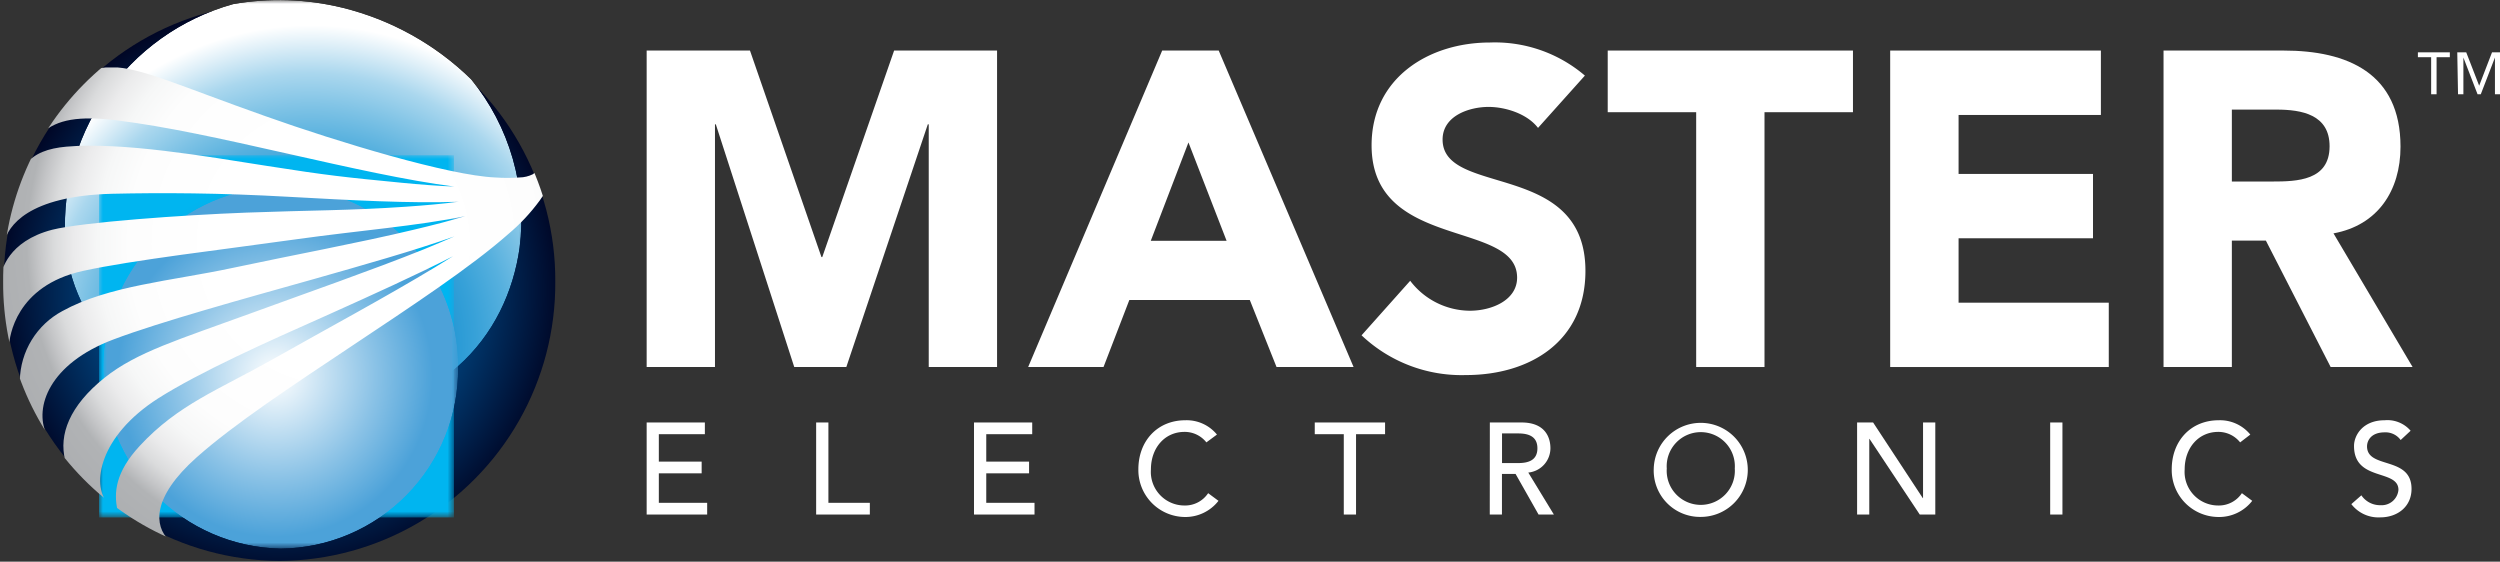<svg xmlns="http://www.w3.org/2000/svg" xmlns:xlink="http://www.w3.org/1999/xlink" viewBox="0 0 326.41 73.33"><rect x="0" y="0" width="326.41" height="73.33" fill="#333333" stroke="none"/><defs><style>.cls-1{fill:url(#radial-gradient);}.cls-2{fill:url(#radial-gradient-2);}.cls-3{fill:url(#radial-gradient-3);}.cls-4{fill:none;}.cls-5{fill:#fff;}.cls-6{clip-path:url(#clip-path);}.cls-7{fill:url(#radial-gradient-4);}.cls-8{clip-path:url(#clip-path-2);}.cls-9{mask:url(#mask);}.cls-10{fill:url(#radial-gradient-5);}.cls-11{mask:url(#mask-2);}.cls-12{fill:url(#radial-gradient-6);}.cls-13{clip-path:url(#clip-path-3);}.cls-14{clip-path:url(#clip-path-4);}.cls-15{mask:url(#mask-3);}.cls-16{fill:url(#radial-gradient-7);}.cls-17{clip-path:url(#clip-path-5);}.cls-18{clip-path:url(#clip-path-6);}.cls-19{fill:url(#radial-gradient-8);}</style><radialGradient id="radial-gradient" cx="-164.96" cy="595.35" r="0.55" gradientTransform="matrix(73.95, 0, 0, -75.46, 12239.62, 44970.19)" gradientUnits="userSpaceOnUse"><stop offset="0"/><stop offset="0.02"/><stop offset="0.23" stop-color="#030303"/><stop offset="0.39" stop-color="#0d0d0d"/><stop offset="0.54" stop-color="#1f1f1f"/><stop offset="0.69" stop-color="#373737"/><stop offset="0.83" stop-color="#565656"/><stop offset="0.96" stop-color="#7c7c7c"/><stop offset="1" stop-color="#878787"/></radialGradient><radialGradient id="radial-gradient-2" cx="-163.55" cy="597.69" r="0.55" gradientTransform="matrix(37.36, 0, 0, -38.12, 6145.69, 22828.81)" gradientUnits="userSpaceOnUse"><stop offset="0" stop-color="#fff"/><stop offset="0.04" stop-color="#f3f3f3"/><stop offset="0.4" stop-color="#8c8c8c"/><stop offset="0.69" stop-color="#414141"/><stop offset="0.9" stop-color="#121212"/><stop offset="1"/></radialGradient><radialGradient id="radial-gradient-3" cx="-163.57" cy="598.04" r="0.55" gradientTransform="matrix(37.36, 0, 0, -38.12, 6146.89, 22846.55)" gradientUnits="userSpaceOnUse"><stop offset="0" stop-color="#fff"/><stop offset="0.14" stop-color="#d9d9d9"/><stop offset="0.74" stop-color="#3e3e3e"/><stop offset="1"/></radialGradient><clipPath id="clip-path"><path class="cls-4" d="M36.5.35a36.21,36.21,0,0,0-36,36.44,36.22,36.22,0,0,0,36,36.45,36.22,36.22,0,0,0,36-36.45A36.21,36.21,0,0,0,36.5.35h0"/></clipPath><radialGradient id="radial-gradient-4" cx="-164.81" cy="595.45" r="0.56" gradientTransform="matrix(68.15, 0, 0, -69.01, 11268.47, 41129.95)" gradientUnits="userSpaceOnUse"><stop offset="0" stop-color="#438bc9"/><stop offset="0.11" stop-color="#4089c7"/><stop offset="0.21" stop-color="#3683c3"/><stop offset="0.29" stop-color="#2478ba"/><stop offset="0.37" stop-color="#0c69af"/><stop offset="0.41" stop-color="#0061a9"/><stop offset="1" stop-color="#00011e"/></radialGradient><clipPath id="clip-path-2"><path class="cls-4" d="M30.43.54A30,30,0,0,0,8.62,32.36C9.7,43,19.69,54.77,38.68,54.77s27.54-11,29.16-22.41a29,29,0,0,0-6.32-22A36.5,36.5,0,0,0,44.68,1,34.72,34.72,0,0,0,30.43.54"/></clipPath><mask id="mask" x="7.2" y="0" width="61.73" height="54.77" maskUnits="userSpaceOnUse"><rect class="cls-1" x="7.2" width="61.73" height="54.77"/></mask><radialGradient id="radial-gradient-5" cx="-164.96" cy="595.35" r="0.55" gradientTransform="matrix(73.95, 0, 0, -75.46, 12239.43, 44970.26)" gradientUnits="userSpaceOnUse"><stop offset="0" stop-color="#0087cd"/><stop offset="0.02" stop-color="#0087cd"/><stop offset="0.18" stop-color="#0389ce"/><stop offset="0.3" stop-color="#0d8dd0"/><stop offset="0.42" stop-color="#1f95d3"/><stop offset="0.53" stop-color="#37a1d8"/><stop offset="0.64" stop-color="#56b0de"/><stop offset="0.74" stop-color="#7dc2e5"/><stop offset="0.85" stop-color="#aad7ee"/><stop offset="0.94" stop-color="#deeff8"/><stop offset="1" stop-color="#fff"/></radialGradient><mask id="mask-2" x="12.93" y="20.27" width="46.34" height="47.29" maskUnits="userSpaceOnUse"><rect class="cls-2" x="12.93" y="20.27" width="46.34" height="47.29"/></mask><radialGradient id="radial-gradient-6" cx="-163.55" cy="597.69" r="0.55" gradientTransform="matrix(37.36, 0, 0, -38.12, 6145.69, 22828.81)" gradientUnits="userSpaceOnUse"><stop offset="0" stop-color="#3c7fa6"/><stop offset="0.12" stop-color="#3486b0"/><stop offset="0.7" stop-color="#0ea8de"/><stop offset="1" stop-color="#00b5f0"/></radialGradient><clipPath id="clip-path-3"><rect class="cls-4" x="13.47" y="24.34" width="46.34" height="47.29"/></clipPath><clipPath id="clip-path-4"><path class="cls-4" d="M59.81,48A23.41,23.41,0,0,1,36.64,71.63a23.65,23.65,0,0,1,0-47.29A23.41,23.41,0,0,1,59.81,48"/></clipPath><mask id="mask-3" x="13.47" y="24.34" width="46.34" height="47.29" maskUnits="userSpaceOnUse"><rect class="cls-3" x="13.47" y="24.34" width="46.34" height="47.29"/></mask><radialGradient id="radial-gradient-7" cx="-163.57" cy="598.04" r="0.55" gradientTransform="matrix(37.36, 0, 0, -38.12, 6146.89, 22846.55)" gradientUnits="userSpaceOnUse"><stop offset="0" stop-color="#fff"/><stop offset="0.64" stop-color="#8ac2e6"/><stop offset="1" stop-color="#4ca2d9"/></radialGradient><clipPath id="clip-path-5"><path class="cls-4" d="M12.12,9.23c-.42,0-2.32,2.14-3.34,3.35C7.56,14,5.38,16.93,5.56,17.31c1.93-1.69,4.68-2.22,9.74-1.59,6.41.8,13.32,2.33,22.33,4.36,7.78,1.75,15.54,3.5,21.7,4.28-2.12-.08-4.45-.26-6.91-.5-7.38-.72-9.58-.94-17.58-2.2s-19-3.15-26.19-2.51c-2.35.21-4.14.85-5.23,2.26-.49.33-1.18,2.5-1.59,3.8-.65,2.05-1.55,6-1.26,6.37.48-2,3-6,14.07-6.28,6.5-.15,13.94-.12,23.15.4,8,.44,15.9.88,22.1.64-2.1.27-4.43.48-6.9.65-7.4.51-12.59.46-20.83.77S10.81,29,6.8,30C1,31.51.21,35.4.16,35.91a17.86,17.86,0,0,0,.13,4.23A23.15,23.15,0,0,0,1.19,45c.06-.92.79-7.68,9.65-9.63,6.47-1.42,18.34-2.79,28-4.15,7.88-1.1,15.82-1.74,21.9-3-2,.61-4.29,1.2-6.7,1.77-7.23,1.73-15.79,3.31-23.72,5S14.15,37.3,8.15,40.61a10.51,10.51,0,0,0-5.56,9.06,14.86,14.86,0,0,0,1.28,3.38,18.44,18.44,0,0,0,2.18,3.59c-1.58-3.44.35-9.14,8.74-12.31,6.06-2.29,17.08-5.33,26-7.84,6.58-1.87,13.16-3.72,18.56-5.63-1.28.56-2.63,1.12-4,1.69-6.9,2.77-15.15,5.63-22.77,8.42-9.09,3.32-14.76,5-18.94,8.36C9.06,53,7.66,56.77,8.51,60.08a2.76,2.76,0,0,0,.37.62,35.9,35.9,0,0,0,4.43,4.46,5.85,5.85,0,0,0,.68.46C12,63.3,12.86,57,20.67,52,26.15,48.54,34.61,44.75,43.05,41c5.66-2.55,11.31-5.1,16.1-7.55l-2.36,1.45c-6.38,3.86-14.08,8-21.16,12S23.26,52.8,18.25,58.21c-3.21,3.46-3.4,6.14-2.91,8.4a24,24,0,0,0,6.71,3.9c-1.9-1.81-2.28-5.54,3.63-10.8C30.54,55.38,38.3,50.26,46,45.13s15.47-10.24,20.4-14.6a25,25,0,0,0,4.06-4.34l.56-.82a4,4,0,0,0-.18-.84c0-.14-.08-.27-.13-.4a1.07,1.07,0,0,0-.07-.19C70.33,23,70,22.41,70,22.41l-.43.34a4,4,0,0,1-1.76.42,22,22,0,0,1-3.15,0c-6-.25-20.46-4.6-30-8-11.06-3.9-16.33-6.4-20.11-6.4a7,7,0,0,0-2.44.42"/></clipPath><clipPath id="clip-path-6"><path class="cls-4" d="M36.5.25A36.32,36.32,0,0,0,.41,36.79,36.32,36.32,0,0,0,36.5,73.33,36.32,36.32,0,0,0,72.58,36.79,36.32,36.32,0,0,0,36.5.25h0"/></clipPath><radialGradient id="radial-gradient-8" cx="-165.23" cy="594.64" r="0.54" gradientTransform="matrix(95.31, 0, 0, -97.26, 15791.67, 57866.57)" gradientUnits="userSpaceOnUse"><stop offset="0" stop-color="#fff"/><stop offset="0.28" stop-color="#fff"/><stop offset="0.29" stop-color="#fff"/><stop offset="0.52" stop-color="#fdfdfd"/><stop offset="0.6" stop-color="#f6f7f7"/><stop offset="0.66" stop-color="#ebebec"/><stop offset="0.71" stop-color="#dadbdc"/><stop offset="0.75" stop-color="#c4c5c7"/><stop offset="0.78" stop-color="#b1b3b5"/><stop offset="1" stop-color="#a6a8ab"/></radialGradient></defs><title>Asset 13</title><g id="Layer_2" data-name="Layer 2"><g id="Layer_1-2" data-name="Layer 1"><polygon class="cls-5" points="84.43 55.16 92.03 55.16 92.03 56.69 86.02 56.69 86.02 60.27 91.61 60.27 91.61 61.8 86.02 61.8 86.02 65.65 92.33 65.65 92.33 67.18 84.43 67.18 84.43 55.16"/><polygon class="cls-5" points="106.56 55.16 108.16 55.16 108.16 65.65 113.57 65.65 113.57 67.18 106.56 67.18 106.56 55.16"/><polygon class="cls-5" points="127.17 55.16 134.77 55.16 134.77 56.69 128.77 56.69 128.77 60.27 134.36 60.27 134.36 61.8 128.77 61.8 128.77 65.65 135.07 65.65 135.07 67.18 127.17 67.18 127.17 55.16"/><path class="cls-5" d="M157.51,57.76a3.6,3.6,0,0,0-2.85-1.37c-2.64,0-4.39,2.15-4.39,4.88A4.39,4.39,0,0,0,154.66,66a3.61,3.61,0,0,0,3.08-1.61l1.35,1a5.47,5.47,0,0,1-4.46,2.11,6.13,6.13,0,0,1-6-6.22c0-3.73,2.51-6.41,6.13-6.41a5.11,5.11,0,0,1,4.13,1.87Z"/><polygon class="cls-5" points="175.45 56.69 171.66 56.69 171.66 55.16 180.84 55.16 180.84 56.69 177.05 56.69 177.05 67.18 175.45 67.18 175.45 56.69"/><path class="cls-5" d="M194.52,55.16h4.14c3,0,3.77,1.85,3.77,3.37a3.2,3.2,0,0,1-2.89,3.17l3.34,5.48h-2l-3-5.3h-1.78v5.3h-1.59Zm1.59,5.3h2.1c1.26,0,2.52-.31,2.52-1.93s-1.26-1.94-2.52-1.94h-2.1Z"/><path class="cls-5" d="M215.92,61.17a6.14,6.14,0,1,1,6.14,6.32,6.05,6.05,0,0,1-6.14-6.32m10.58,0a4.45,4.45,0,1,0-8.88,0,4.45,4.45,0,1,0,8.88,0"/><polygon class="cls-5" points="242.47 55.16 244.56 55.16 251.05 65.04 251.08 65.04 251.08 55.16 252.68 55.16 252.68 67.18 250.65 67.18 244.09 57.3 244.06 57.3 244.06 67.18 242.47 67.18 242.47 55.16"/><rect class="cls-5" x="267.68" y="55.16" width="1.6" height="12.02"/><path class="cls-5" d="M292.48,57.76a3.62,3.62,0,0,0-2.85-1.37c-2.64,0-4.39,2.15-4.39,4.88A4.39,4.39,0,0,0,289.63,66a3.61,3.61,0,0,0,3.08-1.61l1.35,1a5.47,5.47,0,0,1-4.46,2.11,6.13,6.13,0,0,1-6.05-6.22c0-3.73,2.51-6.41,6.13-6.41a5.11,5.11,0,0,1,4.13,1.87Z"/><path class="cls-5" d="M308.31,64.67a2.94,2.94,0,0,0,2.5,1.29,2.2,2.2,0,0,0,2.34-2c0-2.76-5.8-1.05-5.8-5.73,0-1.41,1.16-3.36,4-3.36a4,4,0,0,1,3.39,1.37l-1.3,1.21a2.44,2.44,0,0,0-2.09-1c-1.77,0-2.3,1.08-2.3,1.83,0,3,5.81,1.22,5.81,5.55,0,2.32-1.83,3.72-4.09,3.72A4.46,4.46,0,0,1,307,65.82Z"/><polygon class="cls-5" points="84.43 6.6 97.92 6.6 107.25 33.56 107.36 33.56 116.74 6.6 130.18 6.6 130.18 47.92 121.26 47.92 121.26 16.23 121.14 16.23 110.5 47.92 103.7 47.92 93.46 16.23 93.35 16.23 93.35 47.92 84.43 47.92 84.43 6.6"/><path class="cls-5" d="M151.74,6.6h7.38l17.61,41.32H166.67l-3.49-8.75H147.45l-3.37,8.75h-9.84Zm3.43,12-4.92,12.84h9.9Z"/><path class="cls-5" d="M200.81,16.7c-1.43-1.87-4.29-2.74-6.46-2.74-2.52,0-6,1.16-6,4.26,0,7.52,18.65,2.68,18.65,17.15,0,9.22-7.26,13.6-15.61,13.6a19,19,0,0,1-13.62-5.19l6.35-7.12a9.86,9.86,0,0,0,7.78,3.91c2.92,0,6.18-1.4,6.18-4.32,0-7.59-19-3.5-19-17.28,0-8.81,7.49-13.42,15.44-13.42a18.08,18.08,0,0,1,12.41,4.32Z"/><polygon class="cls-5" points="221.46 14.65 209.91 14.65 209.91 6.6 241.93 6.6 241.93 14.65 230.38 14.65 230.38 47.92 221.46 47.92 221.46 14.65"/><polygon class="cls-5" points="246.79 6.6 274.3 6.6 274.3 15.01 255.72 15.01 255.72 22.71 273.27 22.71 273.27 31.11 255.72 31.11 255.72 39.52 275.33 39.52 275.33 47.92 246.79 47.92 246.79 6.6"/><path class="cls-5" d="M282.48,6.6h15.67c8.3,0,15.27,2.92,15.27,12.55,0,5.78-3,10.27-8.75,11.32L315,47.92h-10.7l-8.46-16.51H291.4V47.92h-8.92Zm8.92,17.1h5.26c3.27,0,7.5-.12,7.5-4.61,0-4.14-3.66-4.78-6.92-4.78H291.4Z"/><path class="cls-5" d="M317.42,7.47h-1.73V6.83h4.17v.64h-1.73v4.84h-.71Zm3.41-.64H322l1.69,4.36,1.68-4.36h1.09v5.48h-.71V7.51h0l-1.85,4.8h-.42l-1.85-4.8h0v4.8h-.7Z"/><g class="cls-6"><rect class="cls-7" x="0.41" y="0.25" width="72.16" height="73.08"/></g><g class="cls-8"><g class="cls-9"><rect class="cls-10" x="7.2" width="61.73" height="54.77"/></g></g><g class="cls-11"><rect class="cls-12" x="12.93" y="20.27" width="46.34" height="47.29"/></g><path class="cls-4" d="M12.93,43.92A23.4,23.4,0,0,0,36.1,67.56,23.4,23.4,0,0,0,59.27,43.92,23.41,23.41,0,0,0,36.1,20.27,23.41,23.41,0,0,0,12.93,43.92"/><g class="cls-13"><g class="cls-14"><g class="cls-15"><rect class="cls-16" x="13.47" y="24.34" width="46.34" height="47.29"/></g></g></g><g class="cls-17"><g class="cls-18"><rect class="cls-19" y="8.81" width="71.06" height="61.69"/></g></g></g></g></svg>